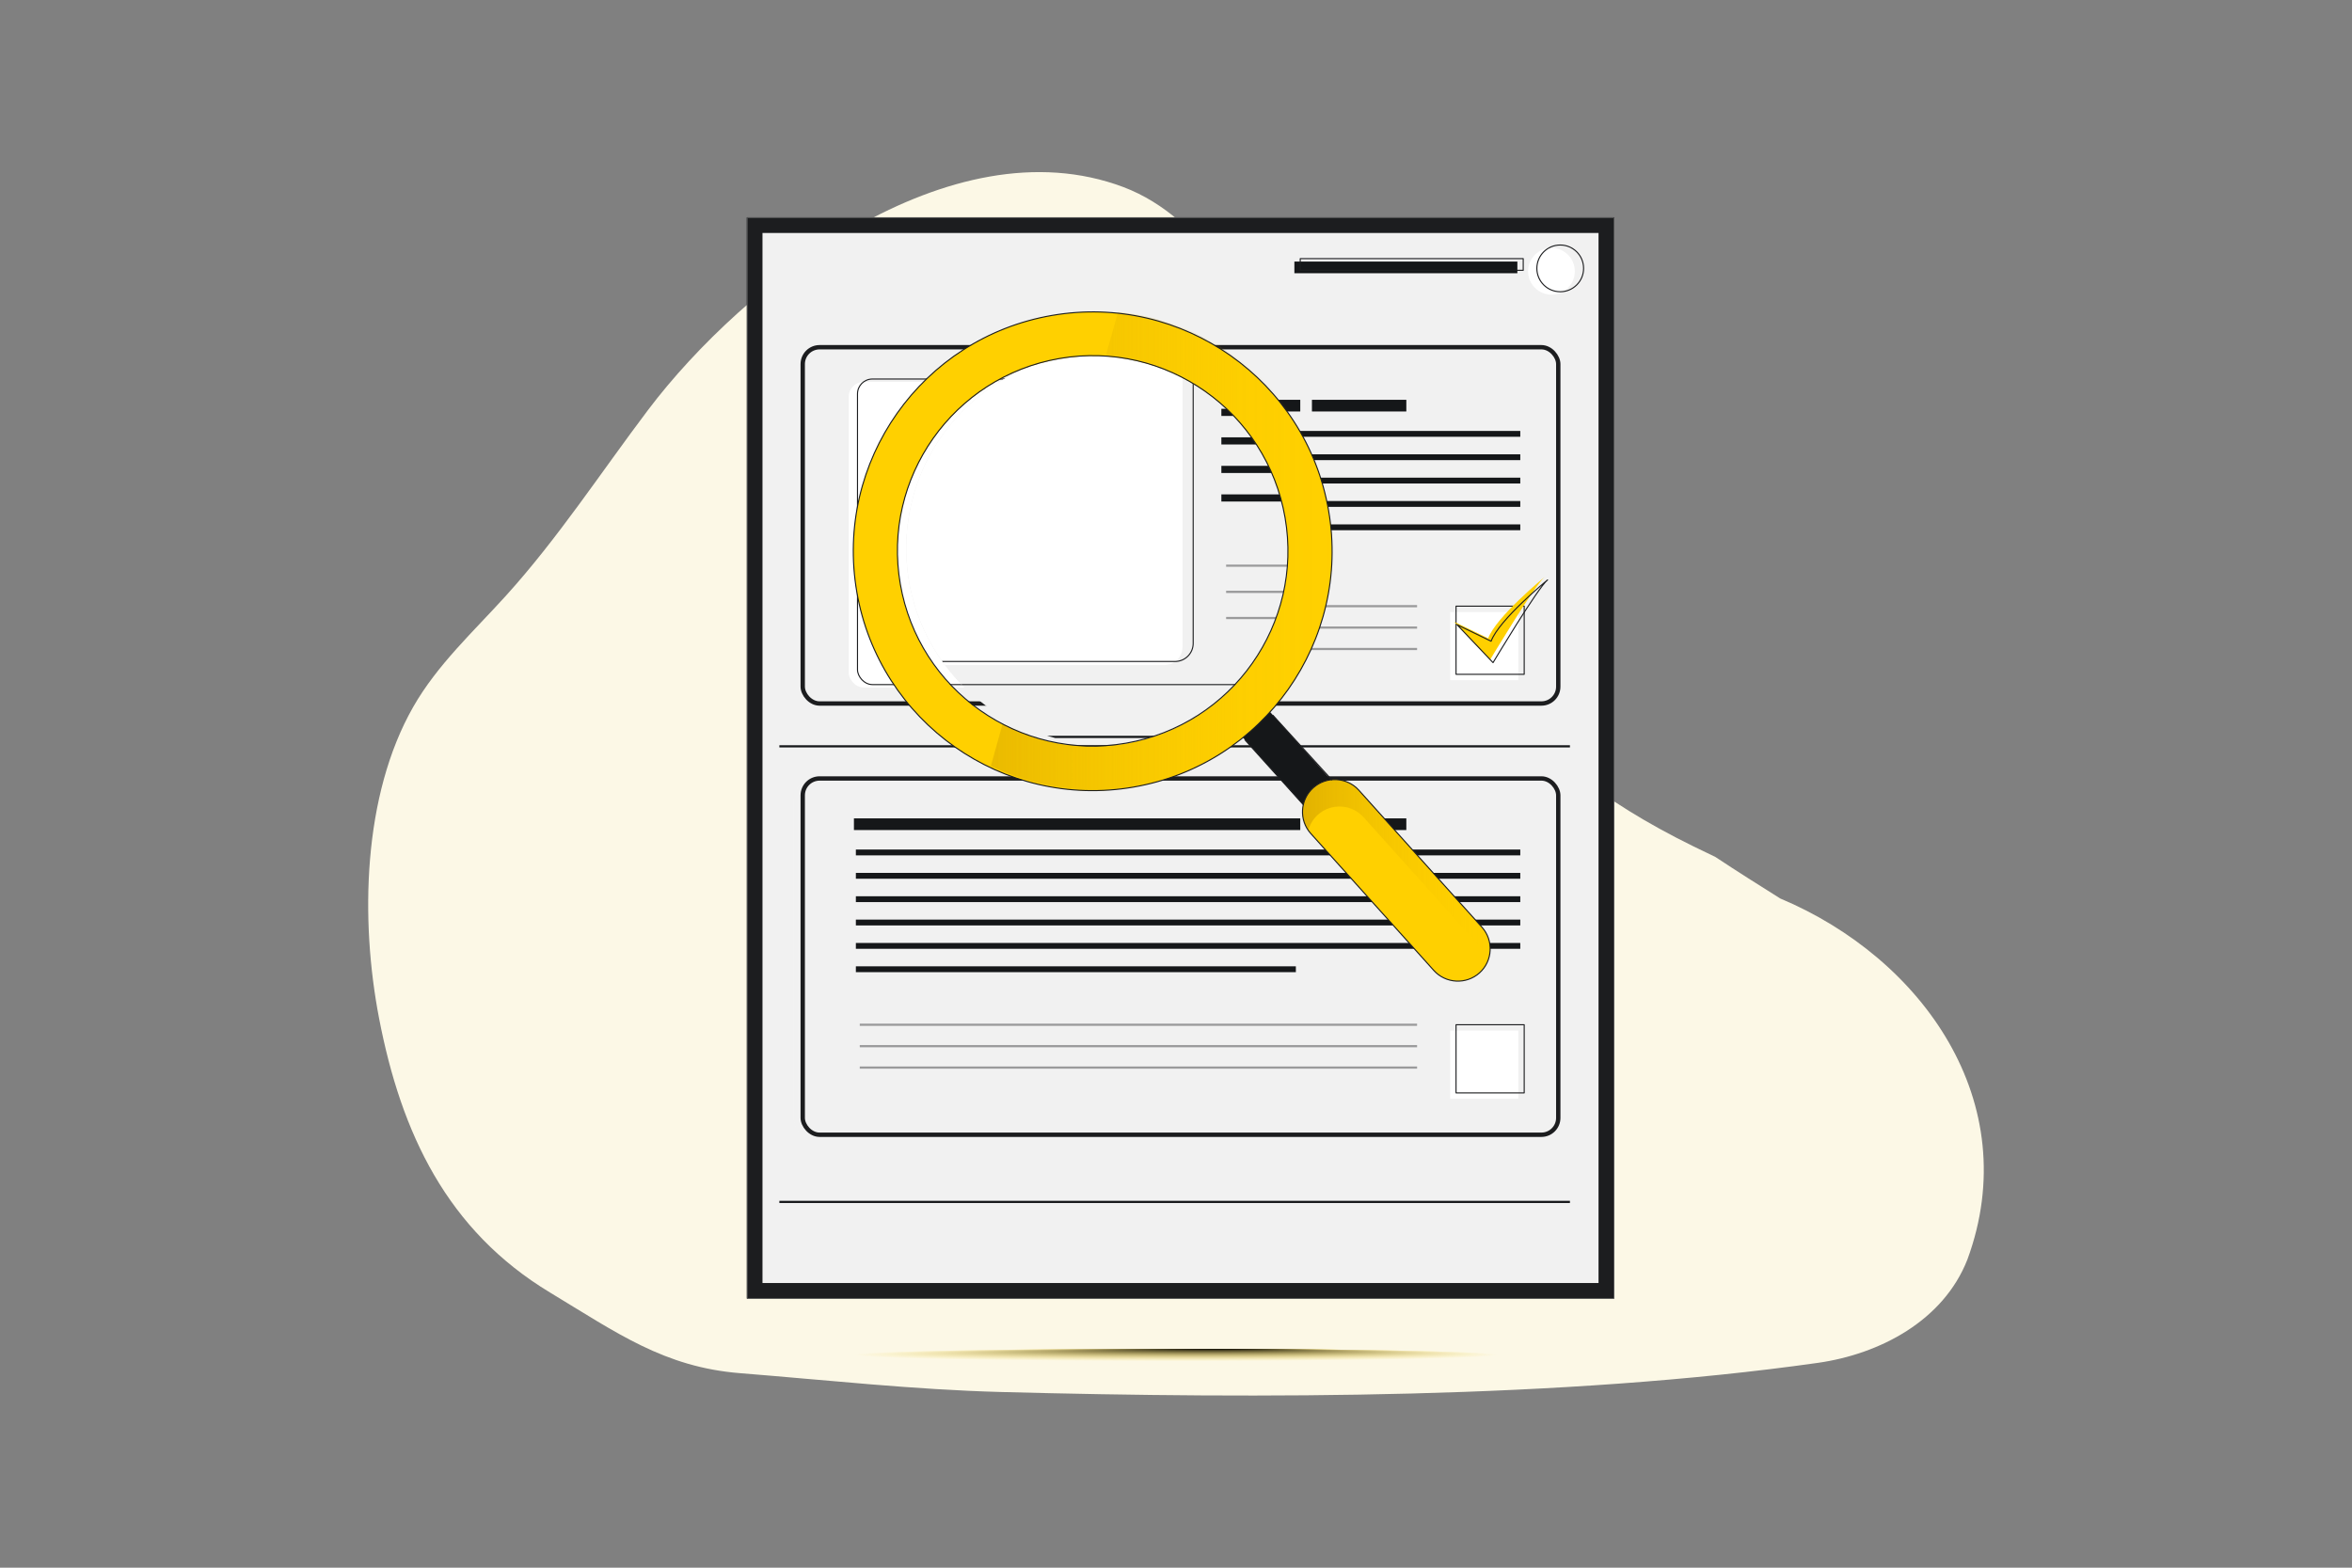 <svg xmlns="http://www.w3.org/2000/svg" xmlns:xlink="http://www.w3.org/1999/xlink" viewBox="0 0 1080 720"><rect x="0" y="0" width="1080" height="720" fill="#808080" stroke="none"/><defs><style>      .cls-1 {        fill: url(#Degradado_sin_nombre_2-4);      }      .cls-1, .cls-2, .cls-3, .cls-4, .cls-5, .cls-6, .cls-7, .cls-8, .cls-9, .cls-10, .cls-11, .cls-12, .cls-13, .cls-14, .cls-15 {        stroke-width: 0px;      }      .cls-16 {        stroke-width: .49px;      }      .cls-16, .cls-17, .cls-18, .cls-7, .cls-19, .cls-20 {        fill: none;      }      .cls-16, .cls-17, .cls-18, .cls-19 {        stroke: #1c1d1f;      }      .cls-16, .cls-17, .cls-19 {        stroke-linecap: round;        stroke-linejoin: round;      }      .cls-17 {        stroke-width: .51px;      }      .cls-2 {        fill: #ffc732;      }      .cls-18 {        opacity: .41;      }      .cls-18, .cls-20 {        stroke-miterlimit: 10;      }      .cls-21 {        isolation: isolate;      }      .cls-3 {        fill: url(#Degradado_sin_nombre_2-2);      }      .cls-4 {        fill: #bccad6;      }      .cls-5 {        opacity: .53;      }      .cls-5, .cls-12 {        fill: #f1f1f1;      }      .cls-6 {        fill: url(#radial-gradient);        mix-blend-mode: multiply;      }      .cls-8 {        fill: url(#Degradado_sin_nombre_2-3);      }      .cls-22 {        clip-path: url(#clippath-1);      }      .cls-9 {        fill: #ffd000;      }      .cls-10 {        fill: #fff;      }      .cls-23 {        clip-path: url(#clippath);      }      .cls-11 {        fill: #1c1d1f;      }      .cls-19 {        stroke-width: 2px;      }      .cls-13 {        fill: url(#Degradado_sin_nombre_2);      }      .cls-20 {        stroke: #151719;      }      .cls-14 {        fill: #151719;      }      .cls-15 {        fill: #fcf8e6;      }      .cls-24 {        opacity: .71;      }    </style><radialGradient id="radial-gradient" cx="540" cy="614.03" fx="559.31" fy="760.4" r="147.64" gradientTransform="translate(0 634.52) scale(1 -.02)" gradientUnits="userSpaceOnUse"><stop offset="0" stop-color="#000"></stop><stop offset="1" stop-color="#ffd100" stop-opacity="0"></stop></radialGradient><clipPath id="clippath"><circle class="cls-7" cx="505.72" cy="252.36" r="89.64" transform="translate(-30.32 431.51) rotate(-45)"></circle></clipPath><linearGradient id="Degradado_sin_nombre_2" data-name="Degradado sin nombre 2" x1="598.04" y1="399.36" x2="684.2" y2="399.36" gradientUnits="userSpaceOnUse"><stop offset="0" stop-color="#e2b200"></stop><stop offset=".06" stop-color="#e2b200" stop-opacity=".89"></stop><stop offset=".19" stop-color="#e2b200" stop-opacity=".66"></stop><stop offset=".33" stop-color="#e2b200" stop-opacity=".45"></stop><stop offset=".47" stop-color="#e2b200" stop-opacity=".29"></stop><stop offset=".6" stop-color="#e2b200" stop-opacity=".16"></stop><stop offset=".74" stop-color="#e2b200" stop-opacity=".07"></stop><stop offset=".87" stop-color="#e2b200" stop-opacity=".02"></stop><stop offset="1" stop-color="#e2b200" stop-opacity="0"></stop></linearGradient><linearGradient id="Degradado_sin_nombre_2-2" data-name="Degradado sin nombre 2" x1="454.93" y1="253.52" x2="612.51" y2="253.52" xlink:href="#Degradado_sin_nombre_2"></linearGradient><clipPath id="clippath-1"><circle class="cls-7" cx="505.77" cy="251.84" r="89.64" transform="translate(-29.94 431.4) rotate(-45)"></circle></clipPath><linearGradient id="Degradado_sin_nombre_2-3" data-name="Degradado sin nombre 2" x1="598.1" y1="398.84" x2="684.26" y2="398.84" xlink:href="#Degradado_sin_nombre_2"></linearGradient><linearGradient id="Degradado_sin_nombre_2-4" data-name="Degradado sin nombre 2" x1="454.99" y1="253" x2="612.56" y2="253" xlink:href="#Degradado_sin_nombre_2"></linearGradient></defs><g class="cls-21"><g id="Layer_1" data-name="Layer 1"><path class="cls-15" d="M595.98,178.92c4.75,8.46,20.06,29.73,24.82,37.6,49.85,82.44,70.8,129.82,156.45,172.02,3.46,1.7,6.92,3.38,10.41,5.03,9.76,6.47,19.75,12.78,29.8,19.08,65.34,27.42,112.45,93.66,85.95,165.79-11.05,28.23-40.34,43.48-68.75,47.5-116.83,16.53-255.65,16.53-375.02,13.37-40.02-1.06-79.87-5.46-119.77-8.64-34.86-2.78-56.52-18.47-87.23-37-47.41-28.59-68.42-73.31-78.57-125.97-8.68-45-7.61-102.24,15.69-143.06,11.02-19.31,27.69-34.62,42.48-50.95,24.06-26.56,43.71-56.75,65.3-85.35,44.02-58.3,138.79-132.32,218.26-102.44,38,14.29,60.72,58.36,80.17,93.01Z"></path><g><g><rect class="cls-16" x="343.12" y="100" width="397.9" height="496.26"></rect><rect class="cls-12" x="364.57" y="160.81" width="346.93" height="163.63" rx="7.74" ry="7.74"></rect><rect class="cls-5" x="364.57" y="358.87" width="346.93" height="163.63" rx="7.74" ry="7.74"></rect><rect class="cls-10" x="389.72" y="372.14" width="108.67" height="140.33" rx="6.81" ry="6.81"></rect><rect class="cls-10" x="389.72" y="175.42" width="108.67" height="140.33" rx="6.81" ry="6.81"></rect><line class="cls-20" x1="720.89" y1="342.77" x2="357.87" y2="342.77"></line><line class="cls-20" x1="720.89" y1="552.01" x2="357.87" y2="552.01"></line><circle class="cls-10" cx="712.4" cy="124.6" r="10.73"></circle><rect class="cls-16" x="368.6" y="159.47" width="346.93" height="163.63" rx="7.74" ry="7.74"></rect><rect class="cls-16" x="368.6" y="357.53" width="346.93" height="163.63" rx="7.74" ry="7.74"></rect><rect class="cls-16" x="393.75" y="370.79" width="108.67" height="140.33" rx="6.81" ry="6.81"></rect><rect class="cls-16" x="393.75" y="174.08" width="108.67" height="140.33" rx="6.81" ry="6.81"></rect><circle class="cls-16" cx="716.43" cy="123.26" r="10.73"></circle><g><rect class="cls-10" x="665.9" y="281.08" width="31.3" height="31.3"></rect><rect class="cls-16" x="668.59" y="278.39" width="31.3" height="31.3"></rect><path class="cls-9" d="M667.7,285.55l16.54,17.44s20.57-34.43,25.04-38c0,0-22.35,18.33-25.93,28.17l-15.65-7.6Z"></path><path class="cls-16" d="M669.04,286.89l16.54,17.44s20.57-34.43,25.04-38c0,0-22.35,18.33-25.93,28.17l-15.65-7.6Z"></path></g><g><rect class="cls-14" x="512.11" y="183.62" width="84.95" height="5.36"></rect><rect class="cls-14" x="594.36" y="120.13" width="102.39" height="5.36"></rect><rect class="cls-16" x="597.05" y="118.79" width="102.39" height="5.36"></rect><rect class="cls-14" x="602.42" y="183.62" width="43.34" height="5.36"></rect><rect class="cls-14" x="513" y="197.92" width="185.09" height="2.68"></rect><rect class="cls-14" x="513" y="208.65" width="185.09" height="2.68"></rect><rect class="cls-14" x="513" y="219.38" width="185.09" height="2.68"></rect><rect class="cls-14" x="513" y="230.11" width="185.09" height="2.68"></rect><rect class="cls-14" x="513" y="240.84" width="185.09" height="2.68"></rect><rect class="cls-14" x="513" y="251.57" width="82.04" height="2.68"></rect><line class="cls-18" x1="514.79" y1="278.4" x2="650.7" y2="278.4"></line><line class="cls-18" x1="514.79" y1="288.23" x2="650.7" y2="288.23"></line><line class="cls-18" x1="514.79" y1="298.07" x2="650.7" y2="298.07"></line></g><g><rect class="cls-10" x="665.9" y="473.32" width="31.3" height="31.3"></rect><rect class="cls-16" x="668.59" y="470.63" width="31.3" height="31.3"></rect></g><g><rect class="cls-14" x="512.11" y="375.86" width="84.95" height="5.36"></rect><rect class="cls-14" x="602.42" y="375.86" width="43.34" height="5.36"></rect><rect class="cls-14" x="513" y="390.17" width="185.09" height="2.68"></rect><rect class="cls-14" x="513" y="400.9" width="185.09" height="2.68"></rect><rect class="cls-14" x="513" y="411.63" width="185.09" height="2.68"></rect><rect class="cls-14" x="513" y="422.35" width="185.09" height="2.68"></rect><rect class="cls-14" x="513" y="433.08" width="185.09" height="2.68"></rect><rect class="cls-14" x="513" y="443.81" width="82.04" height="2.68"></rect><line class="cls-18" x1="514.79" y1="470.64" x2="650.7" y2="470.64"></line><line class="cls-18" x1="514.79" y1="480.48" x2="650.7" y2="480.48"></line><line class="cls-18" x1="514.79" y1="490.31" x2="650.7" y2="490.31"></line></g><ellipse class="cls-6" cx="540" cy="621.14" rx="208.71" ry="4.66"></ellipse></g><g><g class="cls-23"><g><path class="cls-2" d="M517.08,436.25h-4.38c-2.88,0-5.24-2.36-5.24-5.24h0c0-2.88,2.36-5.24,5.24-5.24h4.38c2.88,0,5.24,2.36,5.24,5.24h0c0,2.88-2.36,5.24-5.24,5.24Z"></path><path class="cls-17" d="M517.08,436.25h-4.38c-2.88,0-5.24-2.36-5.24-5.24h0c0-2.88,2.36-5.24,5.24-5.24h4.38c2.88,0,5.24,2.36,5.24,5.24h0c0,2.88-2.36,5.24-5.24,5.24Z"></path><rect class="cls-12" x="348.36" y="44.08" width="485.98" height="606.11"></rect><rect class="cls-16" x="353.28" y="42.45" width="485.98" height="606.11"></rect><ellipse class="cls-4" cx="593.75" cy="670.26" rx="254.91" ry="7.29"></ellipse><rect class="cls-12" x="379.49" y="116.72" width="423.73" height="199.85" rx="9.45" ry="9.45"></rect><rect class="cls-5" x="379.49" y="358.62" width="423.73" height="199.85" rx="9.45" ry="9.45"></rect><rect class="cls-10" x="410.2" y="374.82" width="132.72" height="171.4" rx="8.32" ry="8.32"></rect><rect class="cls-10" x="410.2" y="134.56" width="132.72" height="171.4" rx="8.32" ry="8.32"></rect><line class="cls-20" x1="814.68" y1="338.96" x2="371.29" y2="338.96"></line><line class="cls-20" x1="814.68" y1="594.51" x2="371.29" y2="594.51"></line><circle class="cls-10" cx="804.31" cy="72.49" r="13.11"></circle><rect class="cls-16" x="384.4" y="115.08" width="423.73" height="199.85" rx="9.45" ry="9.45"></rect><rect class="cls-16" x="384.4" y="356.98" width="423.73" height="199.85" rx="9.45" ry="9.45"></rect><rect class="cls-16" x="415.12" y="373.18" width="132.72" height="171.4" rx="8.32" ry="8.32"></rect><rect class="cls-16" x="415.12" y="132.92" width="132.72" height="171.4" rx="8.32" ry="8.32"></rect><circle class="cls-16" cx="809.23" cy="70.85" r="13.11"></circle><g><rect class="cls-10" x="747.52" y="263.61" width="38.22" height="38.22"></rect><rect class="cls-16" x="750.8" y="260.33" width="38.22" height="38.22"></rect><path class="cls-9" d="M749.71,269.07l20.2,21.29s25.12-42.05,30.58-46.42c0,0-27.3,22.39-31.67,34.4l-19.11-9.28Z"></path><path class="cls-16" d="M751.35,270.71l20.2,21.29s25.12-42.05,30.58-46.42c0,0-27.3,22.39-31.67,34.4l-19.11-9.28Z"></path></g><g><rect class="cls-14" x="559.68" y="144.57" width="103.75" height="6.55"></rect><rect class="cls-14" x="660.14" y="67.03" width="125.06" height="6.55"></rect><rect class="cls-16" x="663.42" y="65.39" width="125.06" height="6.55"></rect><rect class="cls-14" x="669.98" y="144.57" width="52.94" height="6.55"></rect><rect class="cls-14" x="560.77" y="162.05" width="226.06" height="3.28"></rect><rect class="cls-14" x="560.77" y="175.15" width="226.06" height="3.28"></rect><rect class="cls-14" x="560.77" y="188.26" width="226.06" height="3.28"></rect><rect class="cls-14" x="560.77" y="201.36" width="226.06" height="3.28"></rect><rect class="cls-14" x="560.77" y="214.47" width="226.06" height="3.28"></rect><rect class="cls-14" x="560.77" y="227.57" width="100.2" height="3.28"></rect><line class="cls-18" x1="562.96" y1="260.34" x2="728.96" y2="260.34"></line><line class="cls-18" x1="562.96" y1="272.35" x2="728.96" y2="272.35"></line><line class="cls-18" x1="562.96" y1="284.36" x2="728.96" y2="284.36"></line></g><g><rect class="cls-10" x="747.52" y="498.4" width="38.22" height="38.22"></rect><rect class="cls-16" x="750.8" y="495.13" width="38.22" height="38.22"></rect></g><g><rect class="cls-14" x="559.68" y="379.37" width="103.75" height="6.55"></rect><rect class="cls-14" x="669.98" y="379.37" width="52.94" height="6.55"></rect><rect class="cls-14" x="560.77" y="396.84" width="226.06" height="3.28"></rect><rect class="cls-14" x="560.77" y="409.95" width="226.06" height="3.28"></rect><rect class="cls-14" x="560.77" y="423.05" width="226.06" height="3.28"></rect><rect class="cls-14" x="560.77" y="436.16" width="226.06" height="3.28"></rect><rect class="cls-14" x="560.77" y="449.26" width="226.06" height="3.28"></rect><rect class="cls-14" x="560.77" y="462.37" width="100.2" height="3.28"></rect><line class="cls-18" x1="562.96" y1="495.13" x2="728.96" y2="495.13"></line><line class="cls-18" x1="562.96" y1="507.14" x2="728.96" y2="507.14"></line><line class="cls-18" x1="562.96" y1="519.16" x2="728.96" y2="519.16"></line></g></g></g><g><rect class="cls-14" x="579.87" y="317.62" width="17.14" height="57.13" transform="translate(-80.66 481.9) rotate(-41.93)"></rect><path class="cls-9" d="M482.96,145.4c-59.82,10.34-99.92,67.22-89.58,127.04,10.34,59.82,67.22,99.92,127.04,89.58,59.82-10.34,99.92-67.22,89.58-127.04-10.34-59.82-67.22-99.92-127.04-89.58ZM516.97,342.03c-48.78,8.44-95.17-24.27-103.61-73.06-8.44-48.78,24.27-95.17,73.06-103.61,48.78-8.44,95.17,24.27,103.61,73.06s-24.27,95.17-73.06,103.61Z"></path><g><path class="cls-9" d="M679.3,447.34h0c-6.08,5.46-15.52,4.95-20.98-1.12l-56.51-62.9c-5.46-6.08-4.95-15.52,1.12-20.98h0c6.08-5.46,15.52-4.95,20.98,1.12l56.51,62.9c5.46,6.08,4.95,15.52-1.12,20.98Z"></path><path class="cls-13" d="M605.09,374.72c6.08-5.46,15.52-4.95,20.98,1.12l56.51,62.9c.41.46.78.94,1.12,1.43,1.27-4.7.22-9.94-3.26-13.81l-56.51-62.9c-5.46-6.08-14.9-6.58-20.98-1.12h0c-5.62,5.05-6.46,13.5-2.24,19.55.72-2.68,2.18-5.18,4.38-7.16Z"></path></g><g class="cls-24"><path class="cls-3" d="M544.88,151.81c-10.34-4.31-20.96-6.92-31.56-7.96l-5.58,19.91c9.83.57,19.73,2.76,29.33,6.76,45.69,19.06,67.28,71.56,48.22,117.25-19.06,45.69-71.56,67.28-117.25,48.22-2.59-1.08-5.1-2.29-7.54-3.58l-5.58,19.9c1.74.83,3.51,1.63,5.31,2.38,56.02,23.37,120.39-3.1,143.76-59.12,23.37-56.02-3.1-120.39-59.12-143.76Z"></path></g><line class="cls-16" x1="603.41" y1="369.15" x2="573.9" y2="338.75"></line><line class="cls-16" x1="587.32" y1="327.12" x2="615.03" y2="357.52"></line><path class="cls-16" d="M486.99,144.05c-59.82,10.34-99.92,67.22-89.58,127.04,10.34,59.82,67.22,99.92,127.04,89.58,59.82-10.34,99.92-67.22,89.58-127.04-10.34-59.82-67.22-99.92-127.04-89.58ZM521,340.69c-48.78,8.44-95.17-24.27-103.61-73.06-8.44-48.78,24.27-95.17,73.06-103.61,48.78-8.44,95.17,24.27,103.61,73.06,8.44,48.78-24.27,95.17-73.06,103.61Z"></path><path class="cls-16" d="M683.33,446h0c-6.08,5.46-15.52,4.95-20.98-1.12l-56.51-62.9c-5.46-6.08-4.95-15.52,1.12-20.98h0c6.08-5.46,15.52-4.95,20.98,1.12l56.51,62.9c5.46,6.08,4.95,15.52-1.12,20.98Z"></path></g></g></g><g><g><rect class="cls-12" x="343.12" y="100" width="397.9" height="496.26"></rect><path class="cls-11" d="M734.02,107v482.26h-383.9V107h383.9M741.02,100h-397.9v496.26h397.9V100h0Z"></path><rect class="cls-12" x="364.57" y="160.81" width="346.93" height="163.63" rx="7.74" ry="7.74"></rect><rect class="cls-5" x="364.57" y="358.87" width="346.93" height="163.63" rx="7.74" ry="7.74"></rect><rect class="cls-10" x="389.72" y="175.42" width="108.67" height="140.33" rx="6.81" ry="6.81"></rect><line class="cls-20" x1="720.89" y1="342.77" x2="357.87" y2="342.77"></line><line class="cls-20" x1="720.89" y1="552.01" x2="357.87" y2="552.01"></line><circle class="cls-10" cx="712.4" cy="124.6" r="10.73"></circle><rect class="cls-19" x="368.6" y="159.47" width="346.93" height="163.63" rx="7.74" ry="7.74"></rect><rect class="cls-19" x="368.6" y="357.53" width="346.93" height="163.63" rx="7.74" ry="7.74"></rect><rect class="cls-16" x="393.75" y="174.08" width="108.67" height="140.33" rx="6.81" ry="6.81"></rect><circle class="cls-16" cx="716.43" cy="123.26" r="10.73"></circle><g><rect class="cls-10" x="665.9" y="281.08" width="31.3" height="31.3"></rect><rect class="cls-16" x="668.59" y="278.39" width="31.3" height="31.3"></rect><path class="cls-9" d="M667.7,285.55l16.54,17.44s20.57-34.43,25.04-38c0,0-22.35,18.33-25.93,28.17l-15.65-7.6Z"></path><path class="cls-16" d="M669.04,286.89l16.54,17.44s20.57-34.43,25.04-38c0,0-22.35,18.33-25.93,28.17l-15.65-7.6Z"></path></g><g><rect class="cls-14" x="512.11" y="183.62" width="84.95" height="5.36"></rect><rect class="cls-14" x="594.36" y="120.13" width="102.39" height="5.36"></rect><rect class="cls-16" x="597.05" y="118.79" width="102.39" height="5.36"></rect><rect class="cls-14" x="602.42" y="183.62" width="43.34" height="5.36"></rect><rect class="cls-14" x="513" y="197.92" width="185.09" height="2.68"></rect><rect class="cls-14" x="513" y="208.65" width="185.09" height="2.68"></rect><rect class="cls-14" x="513" y="219.38" width="185.09" height="2.68"></rect><rect class="cls-14" x="513" y="230.11" width="185.09" height="2.68"></rect><rect class="cls-14" x="513" y="240.84" width="185.09" height="2.68"></rect><rect class="cls-14" x="513" y="251.57" width="82.04" height="2.68"></rect><line class="cls-18" x1="514.79" y1="278.4" x2="650.7" y2="278.4"></line><line class="cls-18" x1="514.79" y1="288.23" x2="650.7" y2="288.23"></line><line class="cls-18" x1="514.79" y1="298.07" x2="650.7" y2="298.07"></line></g><g><rect class="cls-10" x="665.9" y="473.32" width="31.3" height="31.3"></rect><rect class="cls-16" x="668.59" y="470.63" width="31.3" height="31.3"></rect></g><g><rect class="cls-14" x="392.11" y="375.86" width="204.95" height="5.36"></rect><rect class="cls-14" x="602.42" y="375.86" width="43.34" height="5.36"></rect><rect class="cls-14" x="393" y="390.17" width="305.09" height="2.68"></rect><rect class="cls-14" x="393" y="400.9" width="305.09" height="2.68"></rect><rect class="cls-14" x="393" y="411.63" width="305.09" height="2.68"></rect><rect class="cls-14" x="393" y="422.35" width="305.09" height="2.68"></rect><rect class="cls-14" x="393" y="433.08" width="305.09" height="2.68"></rect><rect class="cls-14" x="393" y="443.81" width="202.04" height="2.68"></rect><line class="cls-18" x1="394.79" y1="470.64" x2="650.7" y2="470.64"></line><line class="cls-18" x1="394.79" y1="480.48" x2="650.7" y2="480.48"></line><line class="cls-18" x1="394.79" y1="490.31" x2="650.7" y2="490.31"></line></g></g><g><g class="cls-22"><g><path class="cls-2" d="M517.13,435.73h-4.38c-2.88,0-5.24-2.36-5.24-5.24h0c0-2.88,2.36-5.24,5.24-5.24h4.38c2.88,0,5.24,2.36,5.24,5.24h0c0,2.88-2.36,5.24-5.24,5.24Z"></path><path class="cls-17" d="M517.13,435.73h-4.38c-2.88,0-5.24-2.36-5.24-5.24h0c0-2.88,2.36-5.24,5.24-5.24h4.38c2.88,0,5.24,2.36,5.24,5.24h0c0,2.88-2.36,5.24-5.24,5.24Z"></path><rect class="cls-12" x="348.42" y="43.56" width="485.98" height="606.11"></rect><rect class="cls-16" x="353.33" y="41.92" width="485.98" height="606.11"></rect><ellipse class="cls-4" cx="593.8" cy="669.74" rx="254.91" ry="7.29"></ellipse><rect class="cls-12" x="379.54" y="116.2" width="423.73" height="199.85" rx="9.45" ry="9.45"></rect><rect class="cls-5" x="379.54" y="358.1" width="423.73" height="199.85" rx="9.45" ry="9.45"></rect><rect class="cls-10" x="410.26" y="374.3" width="132.72" height="171.4" rx="8.32" ry="8.32"></rect><rect class="cls-10" x="410.26" y="134.04" width="132.72" height="171.4" rx="8.32" ry="8.32"></rect><line class="cls-20" x1="814.74" y1="338.44" x2="371.35" y2="338.44"></line><line class="cls-20" x1="814.74" y1="593.99" x2="371.35" y2="593.99"></line><circle class="cls-10" cx="804.36" cy="71.97" r="13.11"></circle><rect class="cls-16" x="384.46" y="114.56" width="423.73" height="199.85" rx="9.45" ry="9.45"></rect><rect class="cls-16" x="384.46" y="356.46" width="423.73" height="199.85" rx="9.45" ry="9.45"></rect><rect class="cls-16" x="415.17" y="372.66" width="132.72" height="171.4" rx="8.32" ry="8.32"></rect><rect class="cls-16" x="415.17" y="132.4" width="132.72" height="171.4" rx="8.32" ry="8.32"></rect><circle class="cls-16" cx="809.28" cy="70.33" r="13.11"></circle><g><rect class="cls-10" x="747.58" y="263.09" width="38.22" height="38.22"></rect><rect class="cls-16" x="750.85" y="259.81" width="38.22" height="38.22"></rect><path class="cls-9" d="M749.77,268.55l20.2,21.29s25.12-42.05,30.58-46.42c0,0-27.3,22.39-31.67,34.4l-19.11-9.28Z"></path><path class="cls-16" d="M751.4,270.19l20.2,21.29s25.12-42.05,30.58-46.42c0,0-27.3,22.39-31.67,34.4l-19.11-9.28Z"></path></g><g><rect class="cls-14" x="559.74" y="144.05" width="103.75" height="6.55"></rect><rect class="cls-14" x="660.2" y="66.51" width="125.06" height="6.55"></rect><rect class="cls-16" x="663.47" y="64.87" width="125.06" height="6.55"></rect><rect class="cls-14" x="670.04" y="144.05" width="52.94" height="6.55"></rect><rect class="cls-14" x="560.83" y="161.52" width="226.06" height="3.28"></rect><rect class="cls-14" x="560.83" y="174.63" width="226.06" height="3.28"></rect><rect class="cls-14" x="560.83" y="187.74" width="226.06" height="3.28"></rect><rect class="cls-14" x="560.83" y="200.84" width="226.06" height="3.28"></rect><rect class="cls-14" x="560.83" y="213.95" width="226.06" height="3.28"></rect><rect class="cls-14" x="560.83" y="227.05" width="100.2" height="3.28"></rect><line class="cls-18" x1="563.01" y1="259.81" x2="729.01" y2="259.81"></line><line class="cls-18" x1="563.01" y1="271.83" x2="729.01" y2="271.83"></line><line class="cls-18" x1="563.01" y1="283.84" x2="729.01" y2="283.84"></line></g><g><rect class="cls-10" x="747.58" y="497.88" width="38.22" height="38.22"></rect><rect class="cls-16" x="750.85" y="494.6" width="38.22" height="38.22"></rect></g><g><rect class="cls-14" x="559.74" y="378.85" width="103.75" height="6.55"></rect><rect class="cls-14" x="670.04" y="378.85" width="52.94" height="6.55"></rect><rect class="cls-14" x="560.83" y="396.32" width="226.06" height="3.28"></rect><rect class="cls-14" x="560.83" y="409.43" width="226.06" height="3.28"></rect><rect class="cls-14" x="560.83" y="422.53" width="226.06" height="3.28"></rect><rect class="cls-14" x="560.83" y="435.64" width="226.06" height="3.28"></rect><rect class="cls-14" x="560.83" y="448.74" width="226.06" height="3.28"></rect><rect class="cls-14" x="560.83" y="461.85" width="100.2" height="3.28"></rect><line class="cls-18" x1="563.01" y1="494.61" x2="729.01" y2="494.61"></line><line class="cls-18" x1="563.01" y1="506.62" x2="729.01" y2="506.62"></line><line class="cls-18" x1="563.01" y1="518.64" x2="729.01" y2="518.64"></line></g></g></g><g><rect class="cls-14" x="579.92" y="317.1" width="17.14" height="57.13" transform="translate(-80.29 481.8) rotate(-41.93)"></rect><path class="cls-9" d="M483.02,144.87c-59.82,10.34-99.92,67.22-89.58,127.04,10.34,59.82,67.22,99.92,127.04,89.58,59.82-10.34,99.92-67.22,89.58-127.04-10.34-59.82-67.22-99.92-127.04-89.58ZM517.02,341.51c-48.78,8.44-95.17-24.27-103.61-73.06-8.44-48.78,24.27-95.17,73.06-103.61,48.78-8.44,95.17,24.27,103.61,73.06,8.44,48.78-24.27,95.17-73.06,103.61Z"></path><g><path class="cls-9" d="M679.36,446.82h0c-6.08,5.46-15.52,4.95-20.98-1.12l-56.51-62.9c-5.46-6.08-4.95-15.52,1.12-20.98h0c6.08-5.46,15.52-4.95,20.98,1.12l56.51,62.9c5.46,6.08,4.95,15.52-1.12,20.98Z"></path><path class="cls-8" d="M605.14,374.2c6.08-5.46,15.52-4.95,20.98,1.12l56.51,62.9c.41.46.78.94,1.12,1.43,1.27-4.7.22-9.94-3.26-13.81l-56.51-62.9c-5.46-6.08-14.9-6.58-20.98-1.12h0c-5.62,5.05-6.46,13.5-2.24,19.55.72-2.68,2.18-5.18,4.38-7.16Z"></path></g><g class="cls-24"><path class="cls-1" d="M544.94,151.29c-10.34-4.31-20.96-6.92-31.56-7.96l-5.58,19.91c9.83.57,19.73,2.76,29.33,6.76,45.69,19.06,67.8,71.78,48.22,117.25-19.6,45.49-71.56,67.79-117.25,48.73-2.59-1.08-5.26-2.32-7.7-3.61l-5.41,19.42c1.74.83,3.51,1.63,5.31,2.38,56.02,23.37,120.39-3.1,143.76-59.12,23.37-56.02-3.1-120.39-59.12-143.76Z"></path></g><line class="cls-16" x1="598.45" y1="369.57" x2="571.68" y2="339.83"></line><line class="cls-16" x1="611.48" y1="358.1" x2="584.51" y2="328.53"></line><path class="cls-16" d="M483.02,144.87c-59.82,10.34-99.92,67.22-89.58,127.04,10.34,59.82,67.22,99.92,127.04,89.58,59.82-10.34,99.92-67.22,89.58-127.04-10.34-59.82-67.22-99.92-127.04-89.58ZM517.02,341.33c-48.78,8.44-95.17-24.27-103.61-73.06-8.44-48.78,24.27-95.17,73.06-103.61,48.78-8.44,95.17,24.27,103.61,73.06,8.44,48.78-24.27,95.17-73.06,103.61Z"></path><path class="cls-16" d="M679.36,446.82h0c-6.08,5.46-15.52,4.95-20.98-1.12l-56.51-62.9c-5.46-6.08-4.95-15.52,1.12-20.98h0c6.08-5.46,15.52-4.95,20.98,1.12l56.51,62.9c5.46,6.08,4.95,15.52-1.12,20.98Z"></path></g></g></g></g></g></svg>